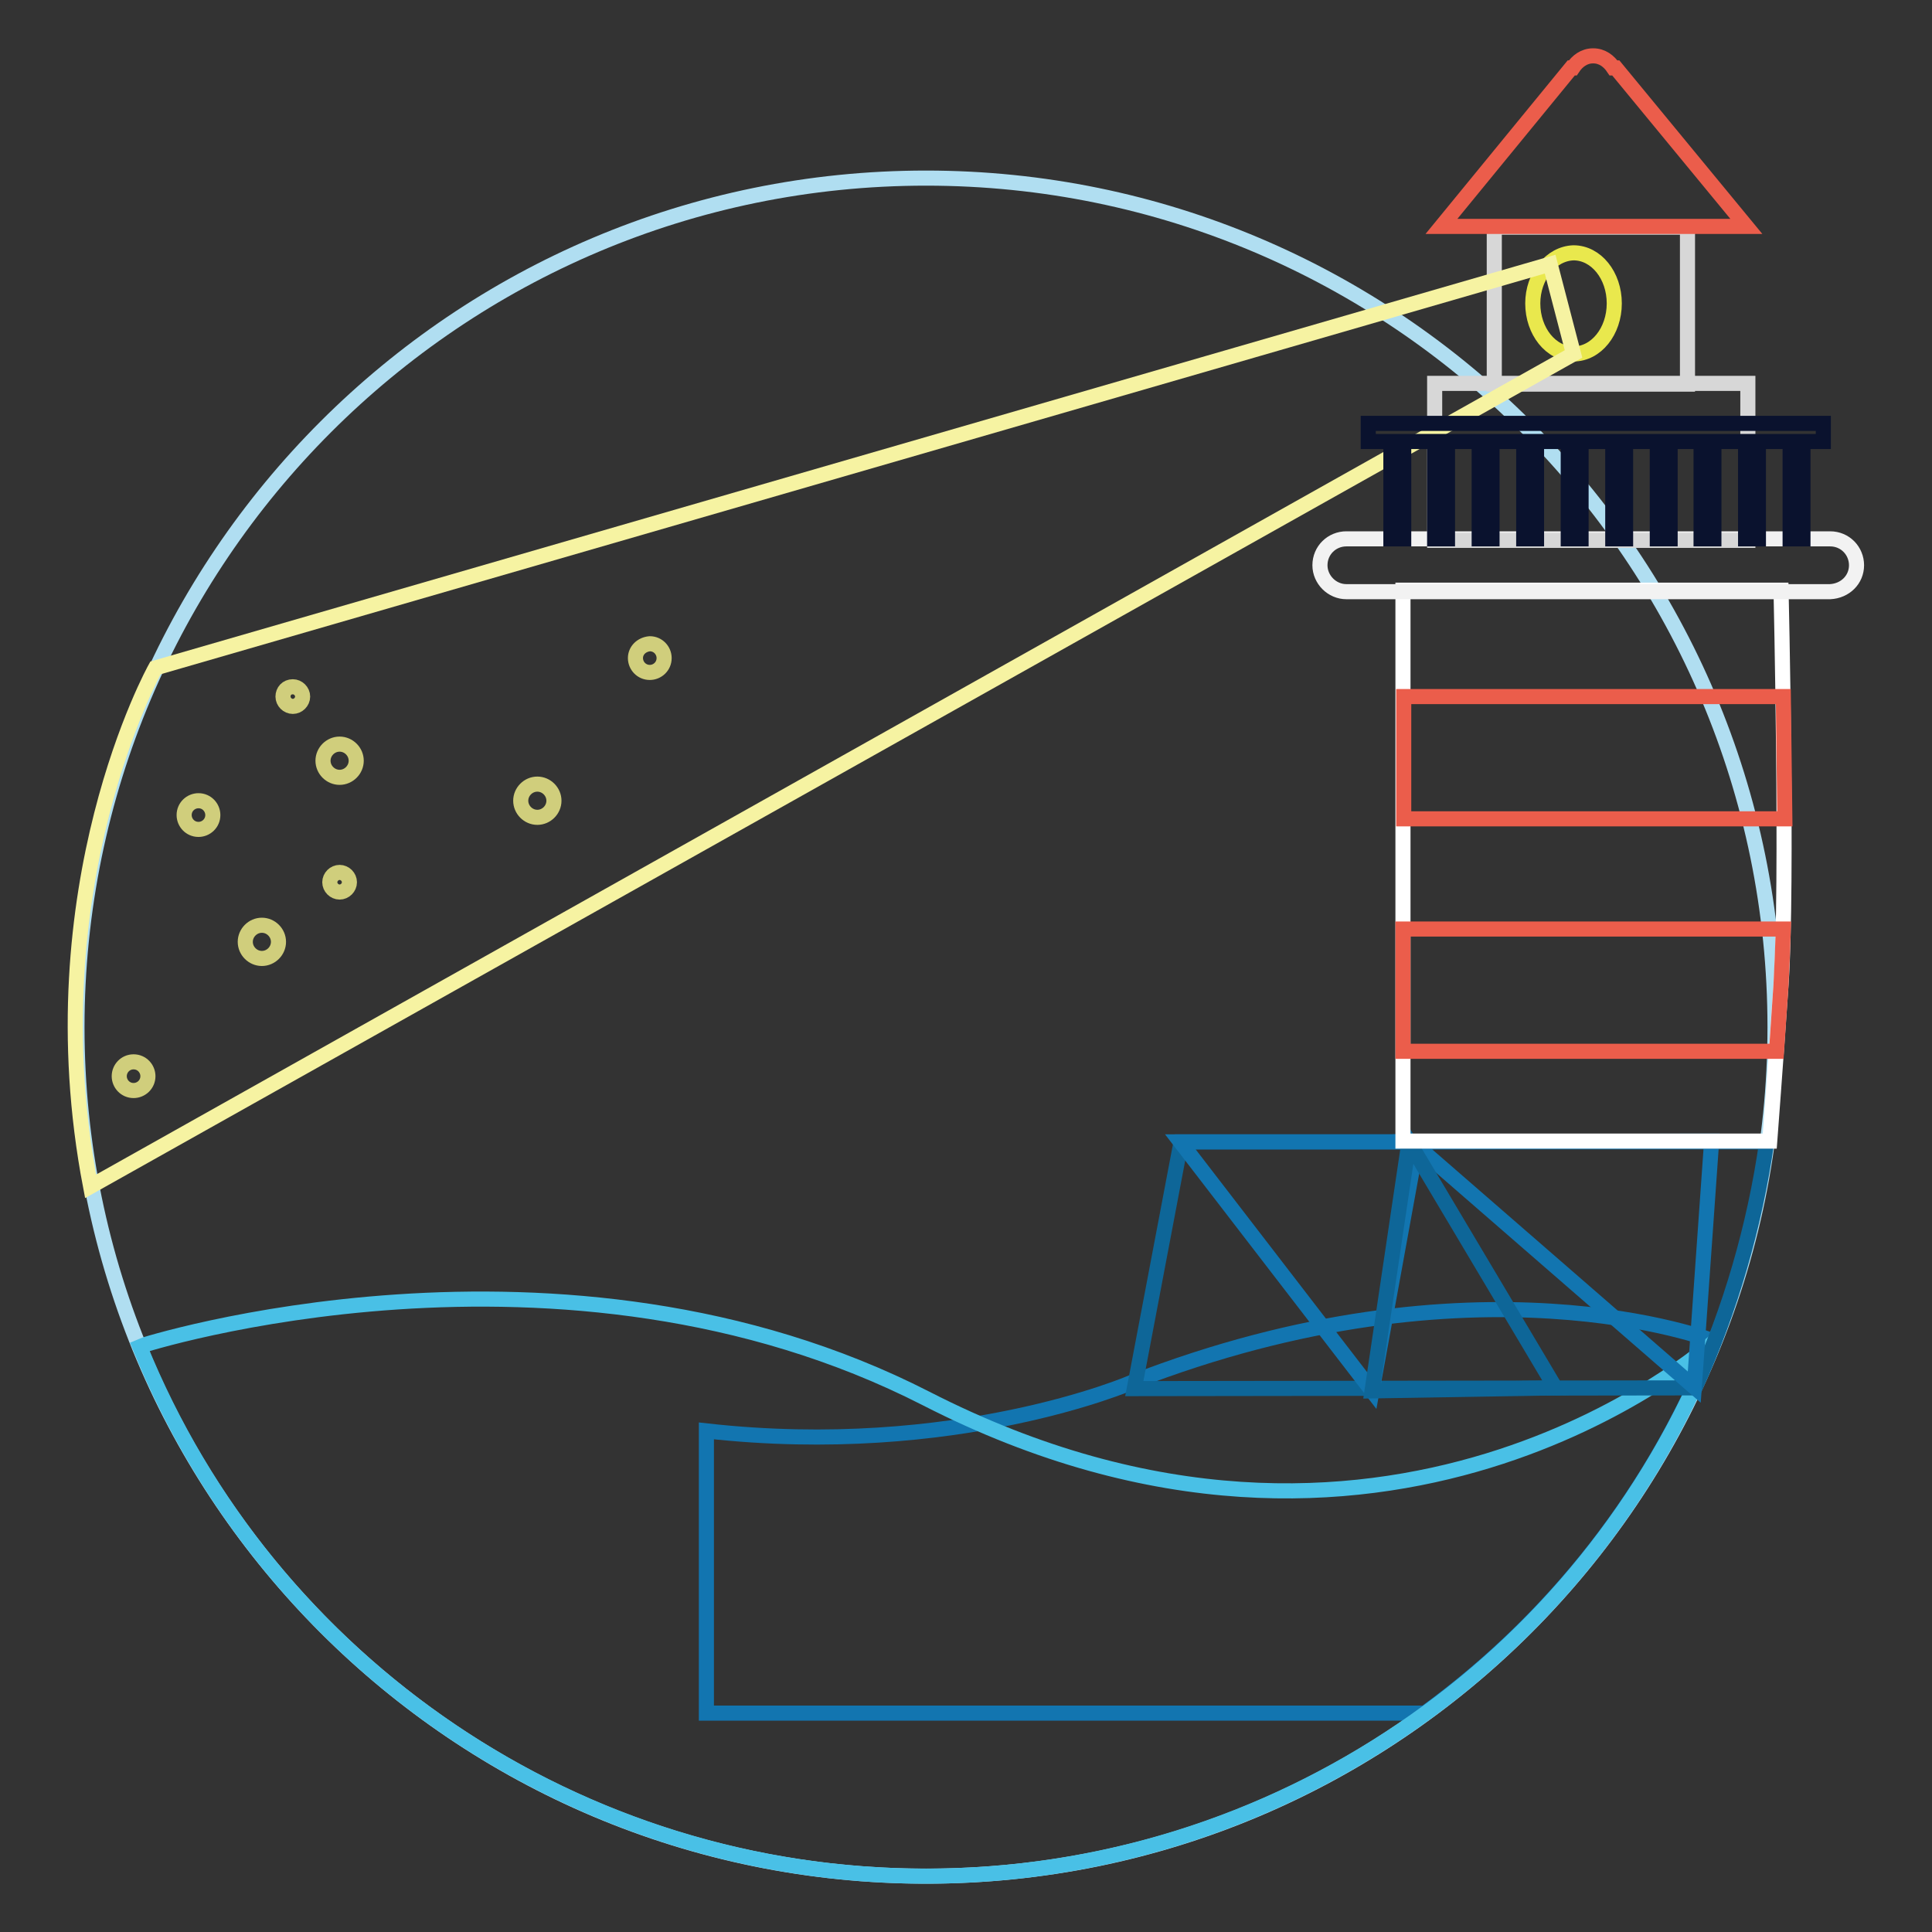<?xml version="1.0" encoding="utf-8"?>
<!-- Svg Vector Icons : http://www.onlinewebfonts.com/icon -->
<!DOCTYPE svg PUBLIC "-//W3C//DTD SVG 1.1//EN" "http://www.w3.org/Graphics/SVG/1.1/DTD/svg11.dtd">
<svg version="1.1" xmlns="http://www.w3.org/2000/svg" xmlns:xlink="http://www.w3.org/1999/xlink" x="0px" y="0px" viewBox="0 0 256 256" enable-background="new 0 0 256 256" xml:space="preserve">
<rect x="0" y="0" width="256" height="256" fill="#333333" stroke="none"/>
<g> <path stroke-width="2" fill-opacity="0" stroke="#b0def1"  d="M10.2,136.1c0,62.1,50.4,112.5,112.5,112.5s112.5-50.4,112.5-112.5c0-62.1-50.4-112.5-112.5-112.5 S10.2,74,10.2,136.1z"/> <path stroke-width="2" fill-opacity="0" stroke="#1275b0"  d="M149.9,183.2c0,0-23.3,10.1-56.3,6.4V227h95.2c17.2-12.5,30.5-29.6,38.3-49.3 C226.8,177.6,195.6,165.4,149.9,183.2z"/> <path stroke-width="2" fill-opacity="0" stroke="#49c0e6"  d="M122.7,185.3c-48.3-24.7-103.8-7.1-104.2-6.9c17.2,42.4,58.4,70.2,104.2,70.2c46,0,87.4-28.1,104.4-70.8 C226,178.8,183.2,216.3,122.7,185.3z"/> <path stroke-width="2" fill-opacity="0" stroke="#0e6698"  d="M234.1,151.3h-77.6l-6.2,32.7l74.3-0.1C229.3,173.5,232.5,162.5,234.1,151.3L234.1,151.3z"/> <path stroke-width="2" fill-opacity="0" stroke="#1275b0"  d="M156.4,151.3l25.4,33l6-33L156.4,151.3z"/> <path stroke-width="2" fill-opacity="0" stroke="#1275b0"  d="M187.1,151.3l37.4,32.5l2.3-32.6L187.1,151.3z"/> <path stroke-width="2" fill-opacity="0" stroke="#0e6698"  d="M186.7,151.3l-4.9,33l24.3-0.4L186.7,151.3z"/> <path stroke-width="2" fill-opacity="0" stroke="#ffffff"  d="M236,78.2h-50.1v73h48.6c0,0,0.8-10.5,1.5-20.8C236.9,117.4,236,78.2,236,78.2L236,78.2z"/> <path stroke-width="2" fill-opacity="0" stroke="#f2f2f2"  d="M246,74.9c0-1.9-1.5-3.5-3.5-3.5h-64.1c-1.9,0-3.5,1.5-3.5,3.5c0,1.9,1.6,3.5,3.5,3.5h64.1 C244.5,78.3,246,76.8,246,74.9z"/> <path stroke-width="2" fill-opacity="0" stroke="#d7d7d7"  d="M190.1,50.8h41.5v20.8h-41.5V50.8z"/> <path stroke-width="2" fill-opacity="0" stroke="#d7d7d7"  d="M198,30.1h25.6v20.8H198V30.1z"/> <path stroke-width="2" fill-opacity="0" stroke="#e9e84d"  d="M203.1,40.2c0,3.7,2.4,6.7,5.4,6.7c3,0,5.4-3,5.4-6.7s-2.4-6.7-5.4-6.7C205.5,33.6,203.1,36.6,203.1,40.2z" /> <path stroke-width="2" fill-opacity="0" stroke="#f6f3a2"  d="M205.4,35L20.6,88.5c0,0-16.2,29-8.6,68.7L208.5,46.9L205.4,35L205.4,35z"/> <path stroke-width="2" fill-opacity="0" stroke="#d0ce7c"  d="M42.8,100.8c0,1.2,1,2.2,2.2,2.2s2.2-1,2.2-2.2s-1-2.2-2.2-2.2S42.8,99.6,42.8,100.8z"/> <path stroke-width="2" fill-opacity="0" stroke="#d0ce7c"  d="M32.5,124.8c0,1.2,1,2.2,2.2,2.2c1.2,0,2.2-1,2.2-2.2s-1-2.2-2.2-2.2C33.5,122.6,32.5,123.6,32.5,124.8z"/> <path stroke-width="2" fill-opacity="0" stroke="#d0ce7c"  d="M69,106.1c0,1.2,1,2.2,2.2,2.2s2.2-1,2.2-2.2s-1-2.2-2.2-2.2S69,104.9,69,106.1z"/> <path stroke-width="2" fill-opacity="0" stroke="#d0ce7c"  d="M84.2,87.2c0,1,0.8,1.9,1.9,1.9c1,0,1.9-0.8,1.9-1.9c0,0,0,0,0,0c0-1-0.8-1.9-1.9-1.9 C85,85.4,84.2,86.2,84.2,87.2C84.2,87.2,84.2,87.2,84.2,87.2z"/> <path stroke-width="2" fill-opacity="0" stroke="#d0ce7c"  d="M37.5,92.3c0,0.7,0.6,1.3,1.3,1.3c0.7,0,1.3-0.6,1.3-1.3c0-0.7-0.6-1.3-1.3-1.3C38,91,37.5,91.6,37.5,92.3z "/> <path stroke-width="2" fill-opacity="0" stroke="#d0ce7c"  d="M43.7,116.9c0,0.7,0.6,1.3,1.3,1.3c0.7,0,1.3-0.6,1.3-1.3c0-0.7-0.6-1.3-1.3-1.3 C44.3,115.6,43.7,116.2,43.7,116.9z"/> <path stroke-width="2" fill-opacity="0" stroke="#d0ce7c"  d="M24.4,108c0,1,0.8,1.9,1.9,1.9c1,0,1.9-0.8,1.9-1.9c0,0,0,0,0,0c0-1-0.8-1.9-1.9-1.9 C25.3,106.1,24.4,106.9,24.4,108C24.4,108,24.4,108,24.4,108z"/> <path stroke-width="2" fill-opacity="0" stroke="#d0ce7c"  d="M15.8,142.6c0,1,0.8,1.9,1.9,1.9c1,0,1.9-0.8,1.9-1.9v0c0-1-0.8-1.9-1.9-1.9 C16.6,140.7,15.8,141.6,15.8,142.6C15.8,142.6,15.8,142.6,15.8,142.6z"/> <path stroke-width="2" fill-opacity="0" stroke="#0a122e"  d="M181.3,56.1h60.3v2.4h-60.3V56.1z M184.3,58.5h1.7v12.9h-1.7V58.5z M190.1,58.5h1.7v12.9h-1.7V58.5z  M196,58.5h1.7v12.9H196V58.5z M201.9,58.5h1.7v12.9h-1.7V58.5z M207.8,58.5h1.7v12.9h-1.7V58.5z M213.7,58.5h1.7v12.9h-1.7V58.5z  M219.6,58.5h1.7v12.9h-1.7V58.5z M225.4,58.5h1.7v12.9h-1.7V58.5z M231.3,58.5h1.7v12.9h-1.7V58.5z M237.2,58.5h1.7v12.9h-1.7 V58.5z"/> <path stroke-width="2" fill-opacity="0" stroke="#eb5d4b"  d="M214.1,9h-0.3c-0.6-0.9-1.5-1.6-2.7-1.6S209,8.1,208.4,9h-0.2l-17.2,21h40.4L214.1,9z M236.3,92.3h-50.3 v16.2h50.5L236.3,92.3L236.3,92.3z M236,130.4c0.1-1.9,0.2-4.4,0.3-7.3h-50.4v16.2h49.5L236,130.4L236,130.4z"/></g>
</svg>